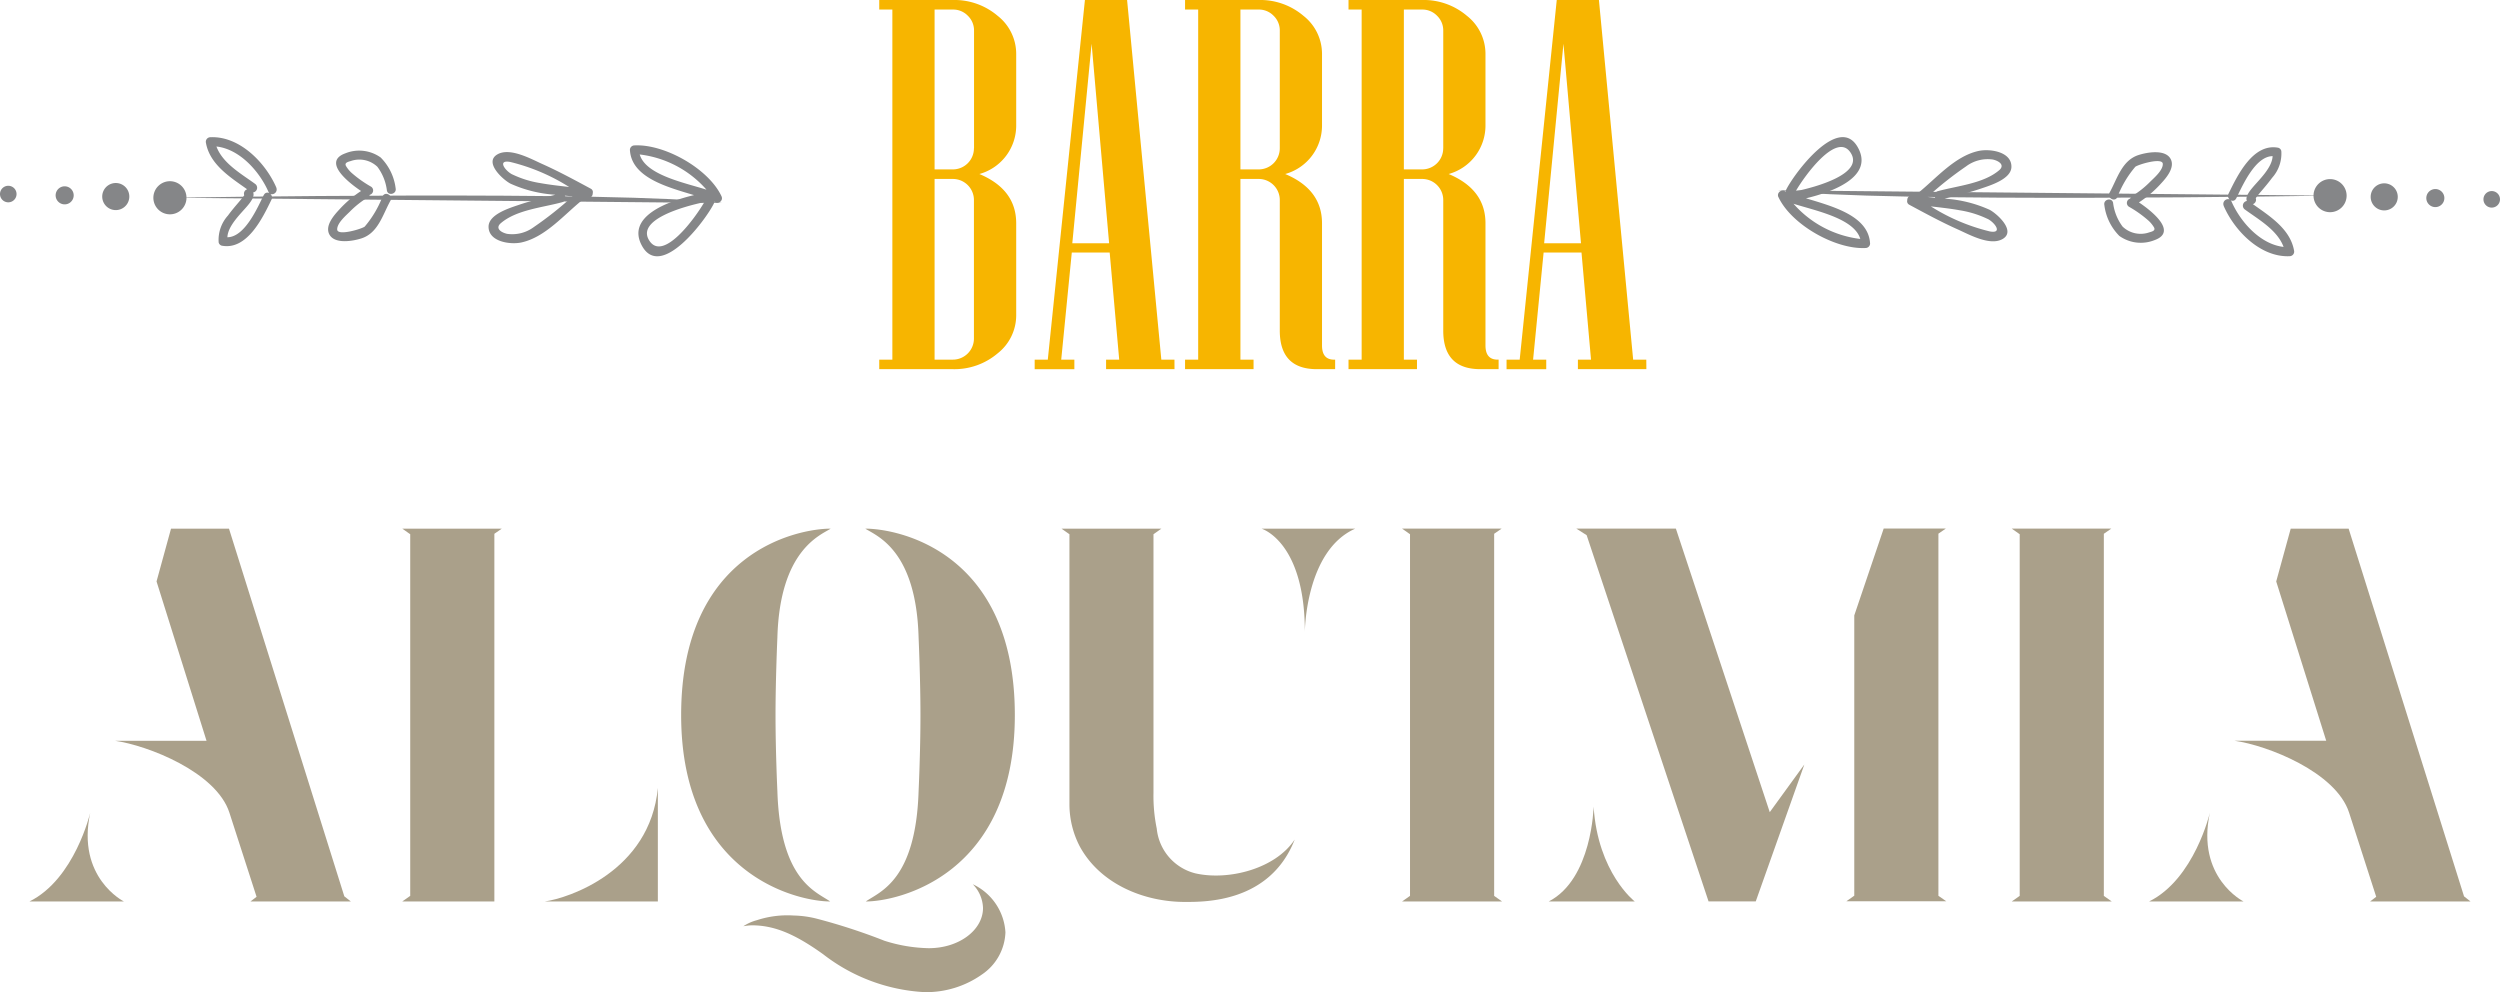 <svg xmlns="http://www.w3.org/2000/svg" width="201.592" height="80" viewBox="0 0 201.592 80">
  <g id="logo_barra-alquimia" transform="translate(0)">
    <path id="Trazado_88" data-name="Trazado 88" d="M9.588,65.543H1.978c3.654-1.808,4.9-7.158,4.9-7.158-1.131,5.237,2.713,7.158,2.713,7.158m10.209,0,.49-.376L18.1,58.385c-1.055-3.278-6.592-5.425-9.23-5.8h7.384L12.224,39.737l1.168-4.257h4.673l9.3,29.649.527.414Z" transform="translate(0.399 7.148)" fill="#aaa08a"/>
    <path id="Trazado_89" data-name="Trazado 89" d="M27,65.543l.64-.452V35.932L27,35.48h8.025l-.6.415V65.543Zm11.491,0h9.117V56.389c-.64,6.743-7.233,8.89-9.117,9.154" transform="translate(5.439 7.148)" fill="#aaa08a"/>
    <path id="Trazado_90" data-name="Trazado 90" d="M57.775,35.48c-.829.527-4.107,1.733-4.3,8.778,0,0-.15,3.353-.15,6.254,0,2.976.15,6.141.15,6.141.226,7.2,3.127,8.1,4.257,8.891-2.562,0-12.017-2.071-12.017-15.032,0-13.186,9.418-15.032,12.056-15.032M69.227,64.15a2.854,2.854,0,0,1,.829,1.921c0,1.771-1.922,3.24-4.371,3.24a12.433,12.433,0,0,1-3.578-.6,48.027,48.027,0,0,0-5.426-1.771,8.127,8.127,0,0,0-1.884-.263,7.89,7.89,0,0,0-2.976.376,3.6,3.6,0,0,0-1.092.49,4.192,4.192,0,0,1,.679-.076c1.845,0,3.5.716,5.763,2.336a14.576,14.576,0,0,0,8.175,3.052,7.791,7.791,0,0,0,4.634-1.431,4.28,4.28,0,0,0,1.884-3.391,4.575,4.575,0,0,0-2.637-3.881M60.562,35.48c.942.6,4.107,1.733,4.3,8.778,0,0,.15,3.353.15,6.254,0,2.976-.15,6.141-.15,6.141-.227,7.2-3.127,8.1-4.258,8.891,2.563,0,12.018-2.071,12.018-15.032,0-13.186-9.418-15.032-12.056-15.032" transform="translate(9.211 7.148)" fill="#aaa08a"/>
    <path id="Trazado_91" data-name="Trazado 91" d="M90.04,60.57c-2,5.086-7.27,5.011-8.852,5.011-3.278,0-6.82-1.432-8.476-4.484a7.36,7.36,0,0,1-.829-3.353V35.932l-.64-.452H79.3l-.64.452V56.8a13.063,13.063,0,0,0,.263,2.863,4.139,4.139,0,0,0,3.127,3.616c2.674.6,6.442-.377,7.986-2.713M87.366,35.48s3.5,1.018,3.5,8.326c0,0,.037-6.555,4.068-8.326Z" transform="translate(14.353 7.148)" fill="#aaa08a"/>
    <path id="Trazado_92" data-name="Trazado 92" d="M102.162,65.543H94.1l.64-.452V35.931l-.64-.452h8.025l-.6.415v29.2Z" transform="translate(18.959 7.148)" fill="#aaa08a"/>
    <path id="Trazado_93" data-name="Trazado 93" d="M110.878,65.542h-6.932c3.5-1.808,3.616-7.647,3.616-7.647.34,5.35,3.316,7.647,3.316,7.647m10.887-7.2,2.789-3.842-3.918,11.038H116.83L107,36.006l-.829-.527h8.025Zm13.6,6.744v-29.2l.6-.415h-5.011l-2.373,7.007v22.6l-.64.452h8.062Z" transform="translate(20.942 7.148)" fill="#aaa08a"/>
    <path id="Trazado_94" data-name="Trazado 94" d="M143.081,65.543h-8.062l.64-.452V35.931l-.64-.452h8.025l-.6.415v29.2Z" transform="translate(27.203 7.148)" fill="#aaa08a"/>
    <path id="Trazado_95" data-name="Trazado 95" d="M151.848,65.543h-7.61c3.654-1.808,4.9-7.158,4.9-7.158-1.131,5.237,2.713,7.158,2.713,7.158m10.209,0,.49-.376-2.185-6.782c-1.055-3.278-6.592-5.425-9.23-5.8h7.384l-4.032-12.846,1.169-4.257h4.671l9.305,29.649.526.414Z" transform="translate(29.06 7.148)" fill="#aaa08a"/>
    <path id="Trazado_96" data-name="Trazado 96" d="M70.054,25.429a3.9,3.9,0,0,1-1.495,3.063,5.379,5.379,0,0,1-3.613,1.276H59.01V29h1.058V.769H59.01V0h5.936a5.38,5.38,0,0,1,3.613,1.277,3.9,3.9,0,0,1,1.495,3.061v5.75a4.053,4.053,0,0,1-2.969,3.944Q70.053,15.279,70.054,18Zm-3.4-13.472V2.47a1.64,1.64,0,0,0-.5-1.2,1.64,1.64,0,0,0-1.2-.5H63.473V13.66h1.473a1.7,1.7,0,0,0,1.7-1.7m0,15.34V16.13a1.7,1.7,0,0,0-1.7-1.7H63.473V29h1.473a1.7,1.7,0,0,0,1.7-1.7" transform="translate(11.889)" fill="#f7b500"/>
    <path id="Trazado_97" data-name="Trazado 97" d="M80.717,29.768H75.2V29h1.058l-.768-8.635H72.435L71.583,29h1.059v.769h-3.2V29H70.5L73.494,0h3.4l2.761,29h1.059ZM75.445,19.616,74.033,3.529,72.476,19.616Z" transform="translate(13.991)" fill="#f7b500"/>
    <path id="Trazado_98" data-name="Trazado 98" d="M91.637,29.768H90.163q-2.99,0-2.989-3.114V16.13a1.7,1.7,0,0,0-1.7-1.7H84V29h1.059v.768H79.535V29h1.058V.769H79.535V0h5.936a5.38,5.38,0,0,1,3.613,1.277,3.9,3.9,0,0,1,1.495,3.061v5.75a4.053,4.053,0,0,1-2.969,3.944Q90.578,15.279,90.579,18v9.859q0,1.143.976,1.143h.083ZM87.174,11.957V2.47a1.64,1.64,0,0,0-.5-1.2,1.64,1.64,0,0,0-1.2-.5H84V13.66h1.473a1.7,1.7,0,0,0,1.7-1.7" transform="translate(16.024)" fill="#f7b500"/>
    <path id="Trazado_99" data-name="Trazado 99" d="M102.608,29.768h-1.474q-2.99,0-2.989-3.114V16.13a1.7,1.7,0,0,0-1.7-1.7H94.969V29h1.058v.768H90.506V29h1.059V.769H90.506V0h5.936a5.38,5.38,0,0,1,3.613,1.277,3.9,3.9,0,0,1,1.495,3.061v5.75a4.053,4.053,0,0,1-2.969,3.944q2.968,1.245,2.969,3.965v9.859q0,1.143.976,1.143h.083ZM98.145,11.957V2.47a1.64,1.64,0,0,0-.5-1.2,1.64,1.64,0,0,0-1.2-.5H94.969V13.66h1.473a1.7,1.7,0,0,0,1.7-1.7" transform="translate(18.234)" fill="#f7b500"/>
    <path id="Trazado_100" data-name="Trazado 100" d="M112.386,29.768h-5.521V29h1.058l-.768-8.635H104.1L103.252,29h1.06v.769h-3.2V29h1.059l2.989-29h3.4l2.761,29h1.059Zm-5.272-10.151L105.7,3.529l-1.557,16.088Z" transform="translate(20.372)" fill="#f7b500"/>
    <path id="Trazado_101" data-name="Trazado 101" d="M1.334,13.153a.667.667,0,1,1-.651-.684.667.667,0,0,1,.651.684" transform="translate(0 2.512)" fill="#858688"/>
    <path id="Trazado_102" data-name="Trazado 102" d="M5.19,13.25a.728.728,0,1,1-.711-.745.729.729,0,0,1,.711.745" transform="translate(0.752 2.519)" fill="#858688"/>
    <path id="Trazado_103" data-name="Trazado 103" d="M9.045,13.4a1.092,1.092,0,1,1-1.067-1.116A1.091,1.091,0,0,1,9.045,13.4" transform="translate(1.382 2.474)" fill="#858688"/>
    <path id="Trazado_104" data-name="Trazado 104" d="M12.963,13.527a1.335,1.335,0,1,1-1.3-1.364,1.334,1.334,0,0,1,1.3,1.364" transform="translate(2.074 2.45)" fill="#858688"/>
    <path id="Trazado_105" data-name="Trazado 105" d="M11.405,13.3s36.409-.608,44.515.425" transform="translate(2.298 2.644)" fill="#858688"/>
    <path id="Trazado_106" data-name="Trazado 106" d="M49.662,13.86c-1.036-2.219-4.594-4.226-7.014-4.1a.367.367,0,0,0-.371.356c.117,2.242,3.007,3,5.17,3.652-2.17.513-5.467,1.741-4.205,4.074,1.521,2.813,5.152-2.075,5.8-3.385a.376.376,0,0,0,.038-.174c.237.294.765-.029.582-.422m-6.594-3.37a8.5,8.5,0,0,1,5.383,2.839c-1.761-.561-4.9-1.177-5.383-2.839m.81,7c-1.221-1.734,2.8-2.826,4.4-3.156-.745,1.293-3.275,4.758-4.4,3.156" transform="translate(8.517 1.965)" fill="#858688"/>
    <path id="Trazado_107" data-name="Trazado 107" d="M41.024,13.154c-1.3-.7-2.59-1.4-3.934-2-.9-.406-2.569-1.334-3.574-.769-1.147.645.467,2.075,1.043,2.368a10.321,10.321,0,0,0,3.62.894c-.98.26-1.967.482-2.932.812-.716.245-2.444.757-2.457,1.752-.014,1.24,1.763,1.477,2.648,1.284,1.927-.419,3.44-2.238,4.91-3.418a.32.32,0,0,0,.112-.177c.088.012.179.022.266.036a.411.411,0,0,0,.466-.424.305.305,0,0,0-.168-.356M34.7,12.009c-.583-.3-1.228-1.2-.165-1.006a15.86,15.86,0,0,1,4.753,2.018c-.785-.09-1.568-.175-2.345-.316a8.125,8.125,0,0,1-2.243-.7m1.73,4.256a2.916,2.916,0,0,1-2.152.538c-.509-.12-.971-.455-.494-.863,1.27-1.083,3.385-1.257,4.943-1.688a.362.362,0,0,0,.215-.53l.618.064a28.551,28.551,0,0,1-3.13,2.479" transform="translate(6.606 2.056)" fill="#858688"/>
    <path id="Trazado_108" data-name="Trazado 108" d="M23.846,10.948a2.106,2.106,0,0,1,2.148.463,3.98,3.98,0,0,1,.768,1.919c.1.459.8.281.705-.178a4.259,4.259,0,0,0-1.209-2.491,2.975,2.975,0,0,0-2.845-.336c-1.848.667.18,2.312,1.265,3.039a9.094,9.094,0,0,0-1.76,1.5c-.428.461-1.134,1.268-.819,1.957.4.865,1.934.582,2.612.363,1.352-.436,1.716-1.922,2.333-3.03.228-.41-.392-.793-.62-.383a8.3,8.3,0,0,1-1.451,2.462c-.2.174-2.207.791-2.22.232-.011-.512.69-1.11,1.014-1.43a7.536,7.536,0,0,1,1.455-1.156.338.338,0,0,0,.161-.209.362.362,0,0,0,.1-.656,9.353,9.353,0,0,1-1.5-1.054,2.39,2.39,0,0,1-.513-.6c-.161-.276.156-.348.377-.412" transform="translate(4.437 2.038)" fill="#858688"/>
    <path id="Trazado_109" data-name="Trazado 109" d="M19.5,13.272c-.871-2.012-2.969-4.167-5.318-4.062a.369.369,0,0,0-.36.452c.311,1.749,1.961,2.778,3.322,3.745a.372.372,0,0,0-.234.481c-.016.025-.042.066-.1.141-.106.145-.227.281-.342.419-.3.352-.6.705-.871,1.077a2.932,2.932,0,0,0-.749,2.169.354.354,0,0,0,.248.261c2.036.39,3.3-2.235,4.015-3.716a.375.375,0,0,0-.093-.451.385.385,0,0,0,.478-.514m-1.006.584c-.5,1.018-1.532,3.409-2.938,3.419.037-.925,1.068-1.885,1.6-2.515.226-.268.632-.763.476-1.1a.381.381,0,0,0,.171-.681c-1.121-.819-2.624-1.657-3.131-3.023,1.885.21,3.485,2.024,4.2,3.666a.349.349,0,0,0,.067.1.3.3,0,0,0-.436.136" transform="translate(2.784 1.855)" fill="#858688"/>
    <path id="Trazado_110" data-name="Trazado 110" d="M166.677,13.474a.667.667,0,1,1,.652.684.667.667,0,0,1-.652-.684" transform="translate(33.581 2.583)" fill="#858688"/>
    <path id="Trazado_111" data-name="Trazado 111" d="M162.842,13.4a.728.728,0,1,1,.711.744.729.729,0,0,1-.711-.744" transform="translate(32.808 2.556)" fill="#858688"/>
    <path id="Trazado_112" data-name="Trazado 112" d="M159.108,13.372a1.092,1.092,0,1,1,1.067,1.116,1.093,1.093,0,0,1-1.067-1.116" transform="translate(32.056 2.479)" fill="#858688"/>
    <path id="Trazado_113" data-name="Trazado 113" d="M155.273,13.324a1.334,1.334,0,1,1,1.3,1.364,1.334,1.334,0,0,1-1.3-1.364" transform="translate(31.283 2.422)" fill="#858688"/>
    <path id="Trazado_114" data-name="Trazado 114" d="M163.848,13.2s-36.409.608-44.515-.425" transform="translate(24.042 2.574)" fill="#858688"/>
    <path id="Trazado_115" data-name="Trazado 115" d="M119.369,14.044c1.037,2.219,4.6,4.226,7.015,4.1a.368.368,0,0,0,.372-.356c-.118-2.242-3.008-3-5.17-3.652,2.17-.513,5.467-1.741,4.2-4.074-1.52-2.813-5.152,2.074-5.8,3.385a.376.376,0,0,0-.038.174c-.237-.294-.765.029-.583.422m6.6,3.37a8.5,8.5,0,0,1-5.384-2.838c1.763.56,4.9,1.176,5.384,2.838m-.81-7c1.219,1.733-2.8,2.827-4.4,3.156.746-1.292,3.276-4.758,4.4-3.156" transform="translate(24.042 1.855)" fill="#858688"/>
    <path id="Trazado_116" data-name="Trazado 116" d="M128.174,14.481c1.3.7,2.59,1.4,3.935,2,.9.406,2.569,1.332,3.573.768,1.149-.645-.467-2.075-1.042-2.368a10.334,10.334,0,0,0-3.62-.894c.98-.26,1.966-.482,2.93-.812.716-.245,2.445-.757,2.457-1.752.016-1.24-1.761-1.477-2.648-1.283-1.927.418-3.439,2.238-4.91,3.417a.32.32,0,0,0-.112.177c-.088-.012-.179-.022-.264-.036a.412.412,0,0,0-.467.424.307.307,0,0,0,.168.356m6.323,1.145c.584.3,1.229,1.2.165,1.006a15.86,15.86,0,0,1-4.753-2.018c.785.09,1.568.175,2.346.316a8.117,8.117,0,0,1,2.242.7m-1.73-4.256a2.912,2.912,0,0,1,2.152-.537c.511.119.972.455.5.861-1.27,1.083-3.386,1.257-4.944,1.688a.362.362,0,0,0-.215.53c-.207-.019-.412-.042-.618-.064a28.552,28.552,0,0,1,3.13-2.479" transform="translate(25.788 2.032)" fill="#858688"/>
    <path id="Trazado_117" data-name="Trazado 117" d="M144.857,16.678a2.108,2.108,0,0,1-2.149-.463,4.009,4.009,0,0,1-.768-1.919c-.1-.459-.8-.281-.705.178a4.266,4.266,0,0,0,1.209,2.491,2.977,2.977,0,0,0,2.846.336c1.848-.667-.18-2.312-1.266-3.039a9.093,9.093,0,0,0,1.76-1.5c.429-.461,1.135-1.268.819-1.957-.4-.865-1.934-.583-2.612-.363-1.352.436-1.716,1.922-2.333,3.03-.227.41.392.793.62.382a8.364,8.364,0,0,1,1.451-2.461c.2-.174,2.208-.791,2.22-.232.011.512-.688,1.11-1.014,1.43a7.5,7.5,0,0,1-1.455,1.156.342.342,0,0,0-.161.209.363.363,0,0,0-.1.656,9.267,9.267,0,0,1,1.5,1.054,2.394,2.394,0,0,1,.514.6c.16.276-.157.348-.377.412" transform="translate(28.453 2.059)" fill="#858688"/>
    <path id="Trazado_118" data-name="Trazado 118" d="M149.246,14.605c.871,2.012,2.969,4.167,5.316,4.062a.37.37,0,0,0,.362-.452c-.311-1.749-1.961-2.778-3.322-3.745a.372.372,0,0,0,.233-.481c.017-.025.042-.066.1-.141.106-.145.227-.281.342-.419.3-.352.6-.706.872-1.077a2.931,2.931,0,0,0,.747-2.169.35.35,0,0,0-.247-.261c-2.034-.39-3.294,2.235-4.014,3.716a.372.372,0,0,0,.093.449.385.385,0,0,0-.478.515m1.006-.584c.5-1.018,1.532-3.409,2.938-3.419-.038.925-1.069,1.885-1.6,2.515-.225.268-.631.763-.475,1.1a.381.381,0,0,0-.171.681c1.121.819,2.623,1.657,3.131,3.023-1.885-.21-3.485-2.024-4.2-3.666a.352.352,0,0,0-.068-.1.3.3,0,0,0,.437-.136" transform="translate(30.062 1.992)" fill="#858688"/>
  </g>
</svg>
